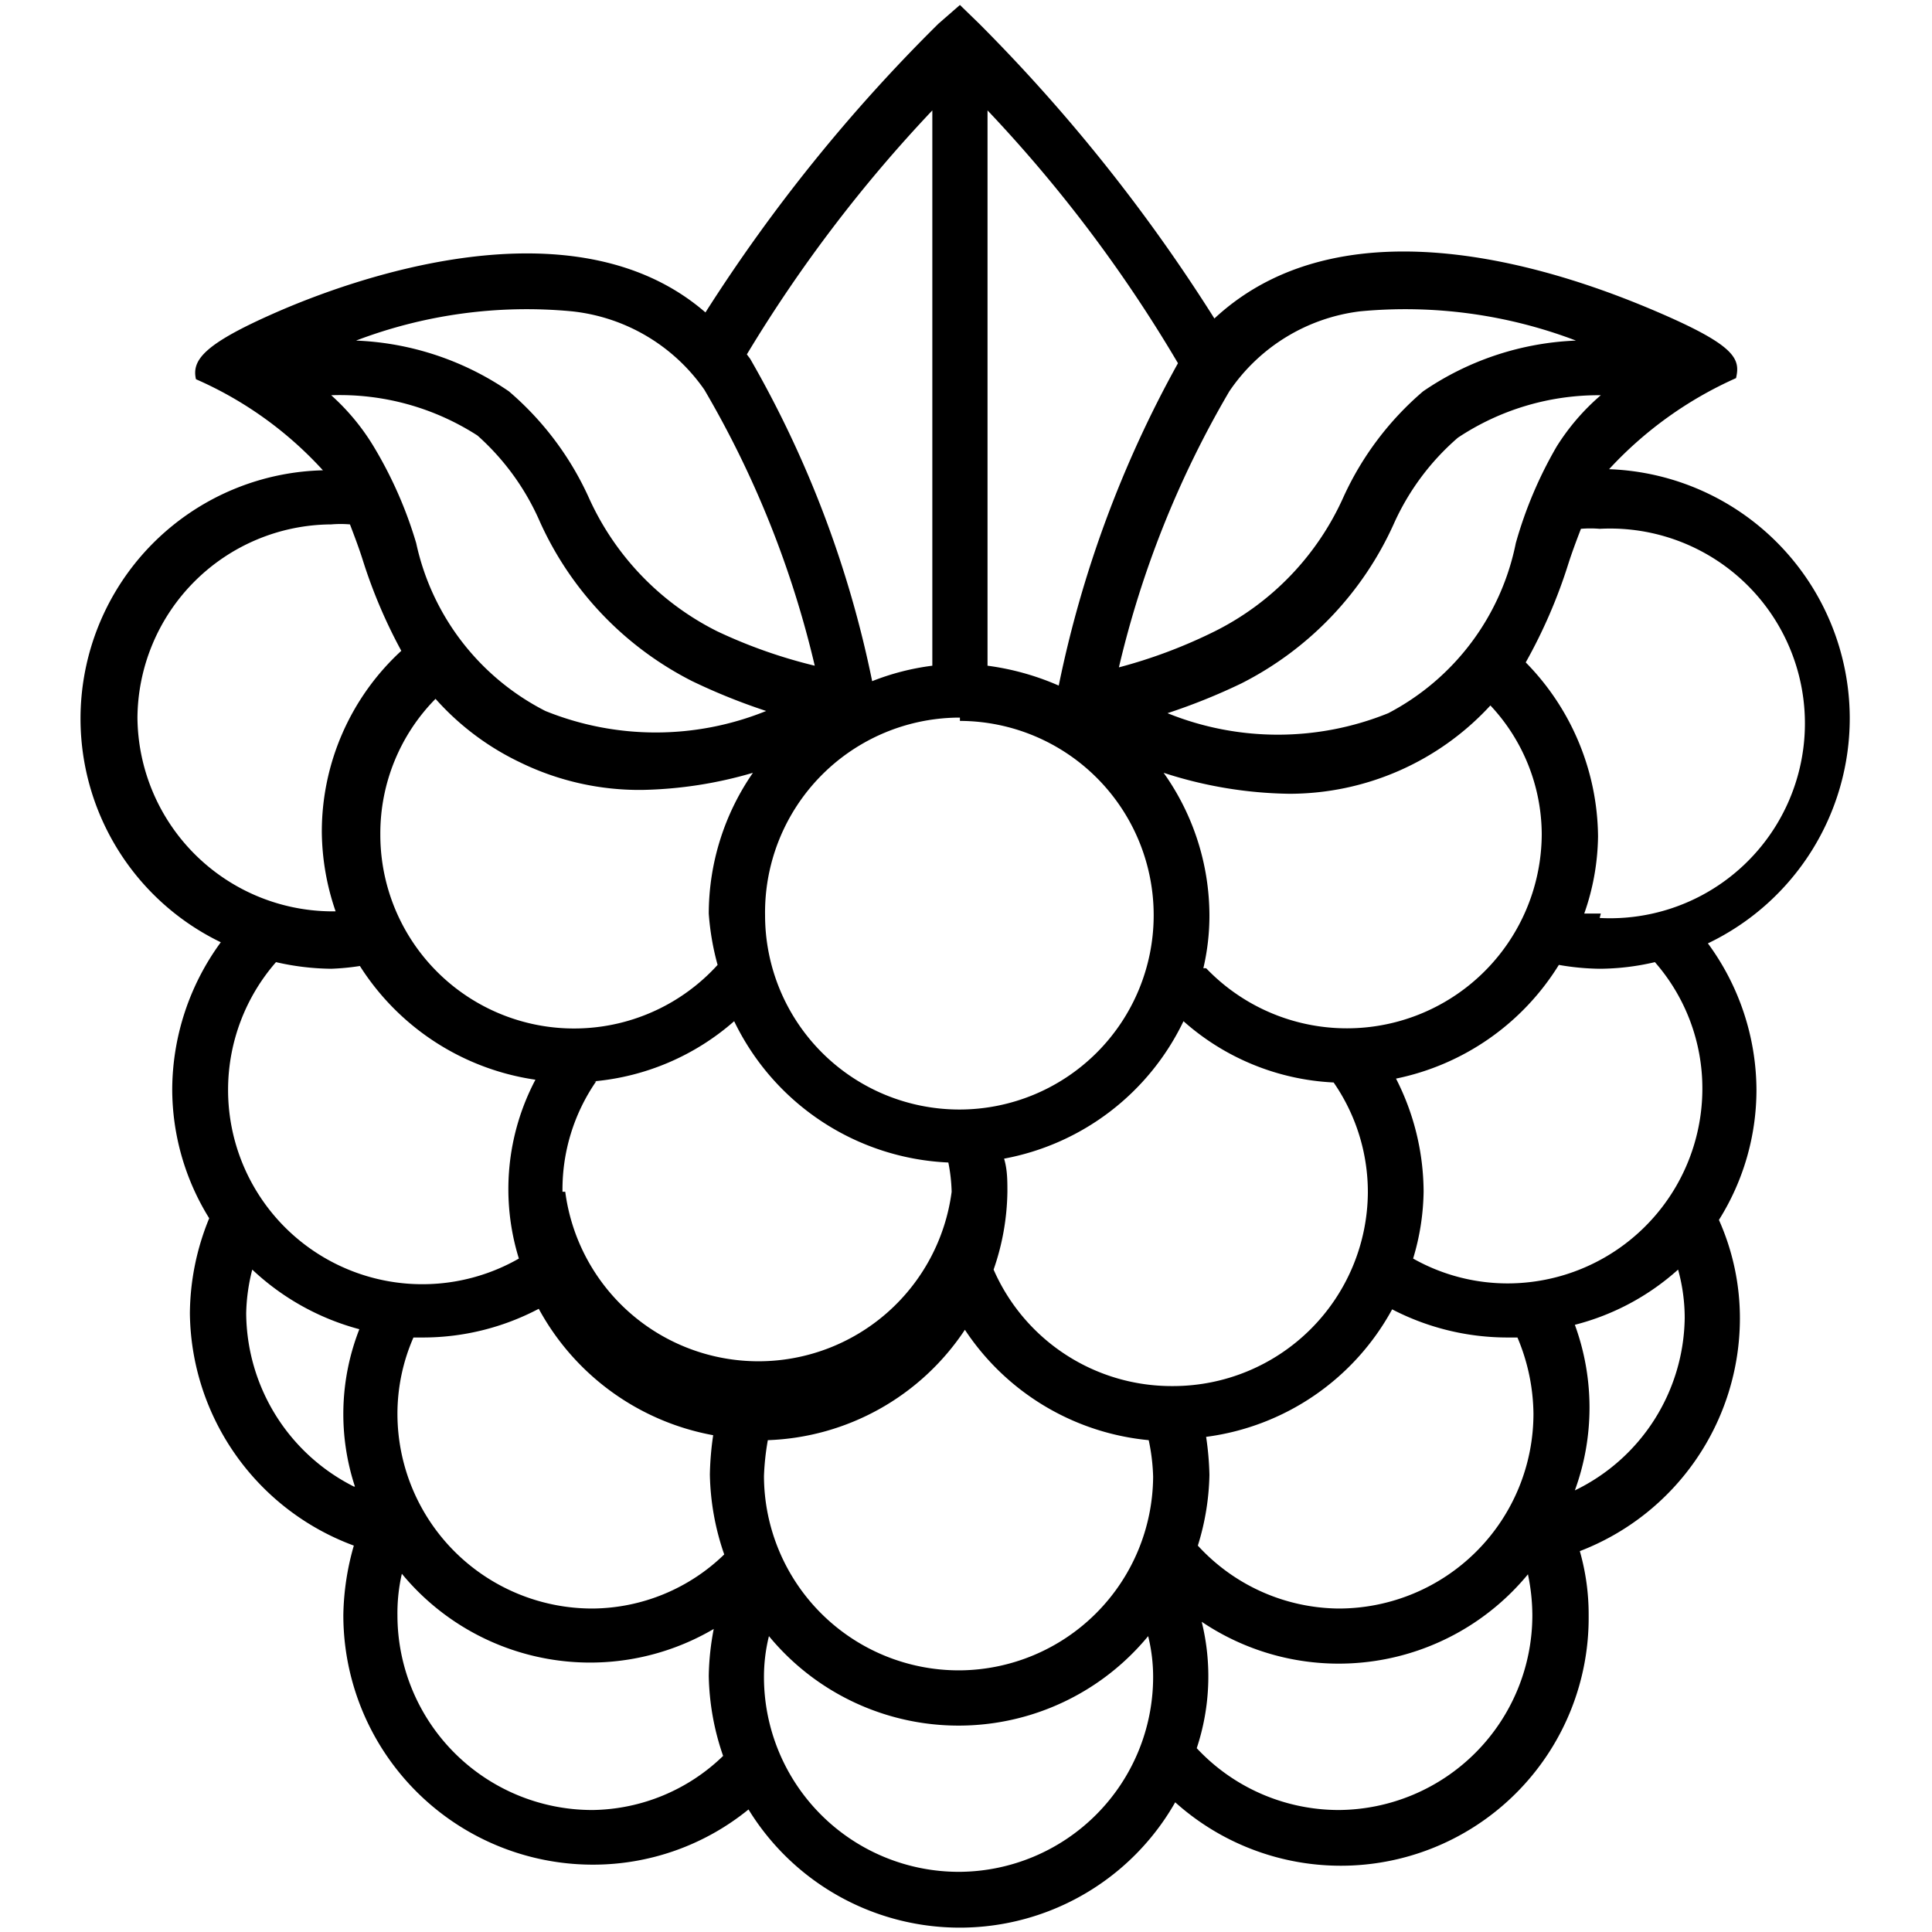 <svg id="Layer_1" data-name="Layer 1" xmlns="http://www.w3.org/2000/svg" viewBox="0 0 35 35"><path d="M33.51,13a4.52,4.52,0,0,0-4.36-4.5,7,7,0,0,1,2.3-1.65c.08-.35,0-.59-1.45-1.21s-5.54-2.16-8,.13A30.83,30.83,0,0,0,17.74.43L17.39.09,17,.43a30,30,0,0,0-4.22,5.23C10.37,3.57,6.3,5.09,5,5.66s-1.53.86-1.45,1.21a6.79,6.79,0,0,1,2.3,1.65A4.5,4.5,0,0,0,4,17.07a4.54,4.54,0,0,0-.88,2.66,4.44,4.44,0,0,0,.67,2.34,4.6,4.6,0,0,0-.35,1.72A4.54,4.54,0,0,0,6.41,28a4.79,4.79,0,0,0-.19,1.25,4.52,4.52,0,0,0,4.52,4.53,4.46,4.46,0,0,0,2.82-1,4.49,4.49,0,0,0,7.73-.13,4.49,4.49,0,0,0,7.49-3.38,4.18,4.18,0,0,0-.16-1.17,4.52,4.52,0,0,0,2.9-4.21,4.36,4.36,0,0,0-.38-1.79,4.43,4.43,0,0,0,.68-2.36,4.51,4.51,0,0,0-.88-2.65A4.52,4.52,0,0,0,33.51,13ZM21.08,14a0,0,0,0,0,0,0,7.66,7.66,0,0,0,2.28.38A4.95,4.95,0,0,0,27,12.78a3.43,3.43,0,0,1,.93,2.33,3.53,3.53,0,0,1-6.08,2.43s0,0-.05,0a4.19,4.19,0,0,0,.11-.95A4.47,4.47,0,0,0,21.08,14ZM13,17.48a3.51,3.51,0,0,1-6.11-2.37,3.47,3.47,0,0,1,1-2.45,4.83,4.83,0,0,0,1.53,1.15,4.92,4.92,0,0,0,2.22.5,7.58,7.58,0,0,0,2-.31,4.49,4.49,0,0,0-.8,2.55A4.73,4.73,0,0,0,13,17.48ZM6.77,8.09A4.07,4.07,0,0,0,6,7.16a4.6,4.6,0,0,1,2.65.73A4.49,4.49,0,0,1,9.78,9.45a6,6,0,0,0,2.76,2.89,11,11,0,0,0,1.34.54,5.33,5.33,0,0,1-4,0A4.47,4.47,0,0,1,7.54,9.84,7.53,7.53,0,0,0,6.77,8.09Zm12.41,4.33a4.76,4.76,0,0,0-1.29-.36V2a25.42,25.42,0,0,1,3.45,4.58A20.45,20.45,0,0,0,19.18,12.42Zm-2.29-.36a4.48,4.48,0,0,0-1.09.28A19.51,19.51,0,0,0,13.59,6.5l-.06-.08A25.79,25.79,0,0,1,16.89,2Zm.5,1a3.52,3.52,0,1,1-3.53,3.52A3.53,3.53,0,0,1,17.39,13ZM27.46,9.84a4.47,4.47,0,0,1-2.31,3.08,5.33,5.33,0,0,1-4,0,11,11,0,0,0,1.34-.54,6,6,0,0,0,2.76-2.89,4.49,4.49,0,0,1,1.16-1.56A4.6,4.6,0,0,1,29,7.16a4.07,4.07,0,0,0-.8.93A7.53,7.53,0,0,0,27.46,9.84Zm-2.82-4.2a8.69,8.69,0,0,1,3.91.53,5.26,5.26,0,0,0-2.77.92A5.54,5.54,0,0,0,24.34,9,5,5,0,0,1,22,11.44a9.18,9.18,0,0,1-1.73.65,18,18,0,0,1,2-5A3.35,3.35,0,0,1,24.64,5.64Zm-14.28,0a3.35,3.35,0,0,1,2.4,1.42,18,18,0,0,1,2,5A9.18,9.18,0,0,1,13,11.44,5,5,0,0,1,10.66,9,5.54,5.54,0,0,0,9.22,7.09a5.26,5.26,0,0,0-2.77-.92A8.69,8.69,0,0,1,10.36,5.64ZM2.49,13A3.53,3.53,0,0,1,6,9.5a2,2,0,0,1,.34,0c.08.21.16.42.23.64a9.27,9.27,0,0,0,.7,1.65,4.45,4.45,0,0,0-1.44,3.29,4.52,4.52,0,0,0,.25,1.43H6A3.54,3.54,0,0,1,2.49,13ZM5,17.43a4.64,4.64,0,0,0,1,.12,4.36,4.36,0,0,0,.52-.05A4.54,4.54,0,0,0,9.7,19.56a4.25,4.25,0,0,0-.3,3.24A3.52,3.52,0,0,1,5,17.43Zm1.41,9.5a3.54,3.54,0,0,1-1.95-3.14A3.42,3.42,0,0,1,4.57,23a4.53,4.53,0,0,0,1.94,1.08,4.21,4.21,0,0,0-.08,2.85Zm4.31,5.86a3.53,3.53,0,0,1-3.52-3.53,3.19,3.19,0,0,1,.08-.75,4.42,4.42,0,0,0,5.65,1,4.81,4.81,0,0,0-.09.85,4.65,4.65,0,0,0,.26,1.45A3.46,3.46,0,0,1,10.74,32.79Zm0-3.65a3.53,3.53,0,0,1-3.52-3.53,3.45,3.45,0,0,1,.29-1.38l.17,0a4.5,4.5,0,0,0,2.1-.52A4.52,4.52,0,0,0,12.92,26a5.51,5.51,0,0,0-.06.71,4.65,4.65,0,0,0,.26,1.45A3.46,3.46,0,0,1,10.74,29.14Zm-.53-7.55a3.45,3.45,0,0,1,.61-2l-.05,0a4.45,4.45,0,0,0,2.55-1.09,4.53,4.53,0,0,0,3.88,2.56,3.07,3.07,0,0,1,.06.53,3.53,3.53,0,0,1-7,0Zm7.18,12.32a3.53,3.53,0,0,1-3.53-3.52,3.08,3.08,0,0,1,.09-.75,4.45,4.45,0,0,0,6.87,0,3.08,3.08,0,0,1,.09.75A3.53,3.53,0,0,1,17.39,33.91Zm0-3.65a3.53,3.53,0,0,1-3.53-3.52,4.62,4.62,0,0,1,.07-.65,4.47,4.47,0,0,0,3.57-2,4.5,4.5,0,0,0,3.33,2,3.61,3.61,0,0,1,.08.66A3.53,3.53,0,0,1,17.39,30.26Zm3.87-5.15A3.52,3.52,0,0,1,18,23h0a4.45,4.45,0,0,0,.25-1.41c0-.2,0-.4-.06-.6a4.52,4.52,0,0,0,3.25-2.49,4.41,4.41,0,0,0,2.72,1.11,3.49,3.49,0,0,1,.62,2A3.53,3.53,0,0,1,21.26,25.11Zm3,7.68a3.52,3.52,0,0,1-2.56-1.12,4.13,4.13,0,0,0,.09-2.29,4.44,4.44,0,0,0,5.91-.86,3.65,3.65,0,0,1,.08.74A3.53,3.53,0,0,1,24.26,32.79Zm0-3.65A3.5,3.5,0,0,1,21.7,28a4.57,4.57,0,0,0,.21-1.28,5.36,5.36,0,0,0-.06-.69,4.5,4.5,0,0,0,3.37-2.31,4.54,4.54,0,0,0,2.08.51l.19,0a3.63,3.63,0,0,1,.29,1.38A3.53,3.53,0,0,1,24.26,29.14ZM28.53,27a4.37,4.37,0,0,0,0-3A4.44,4.44,0,0,0,30.4,23a3.28,3.28,0,0,1,.12.88A3.52,3.52,0,0,1,28.53,27ZM27.3,23.25a3.48,3.48,0,0,1-1.7-.45,4.37,4.37,0,0,0,.19-1.21,4.53,4.53,0,0,0-.5-2.05,4.54,4.54,0,0,0,2.95-2.06,4.53,4.53,0,0,0,.74.07,4.46,4.46,0,0,0,1-.12,3.47,3.47,0,0,1,.86,2.3A3.53,3.53,0,0,1,27.3,23.25ZM29,16.55c-.1,0-.2,0-.3,0a4.34,4.34,0,0,0,.25-1.4A4.55,4.55,0,0,0,27.64,12a9.4,9.4,0,0,0,.77-1.78c.07-.22.15-.43.23-.64a2,2,0,0,1,.34,0,3.53,3.53,0,1,1,0,7.05Z"/></svg>